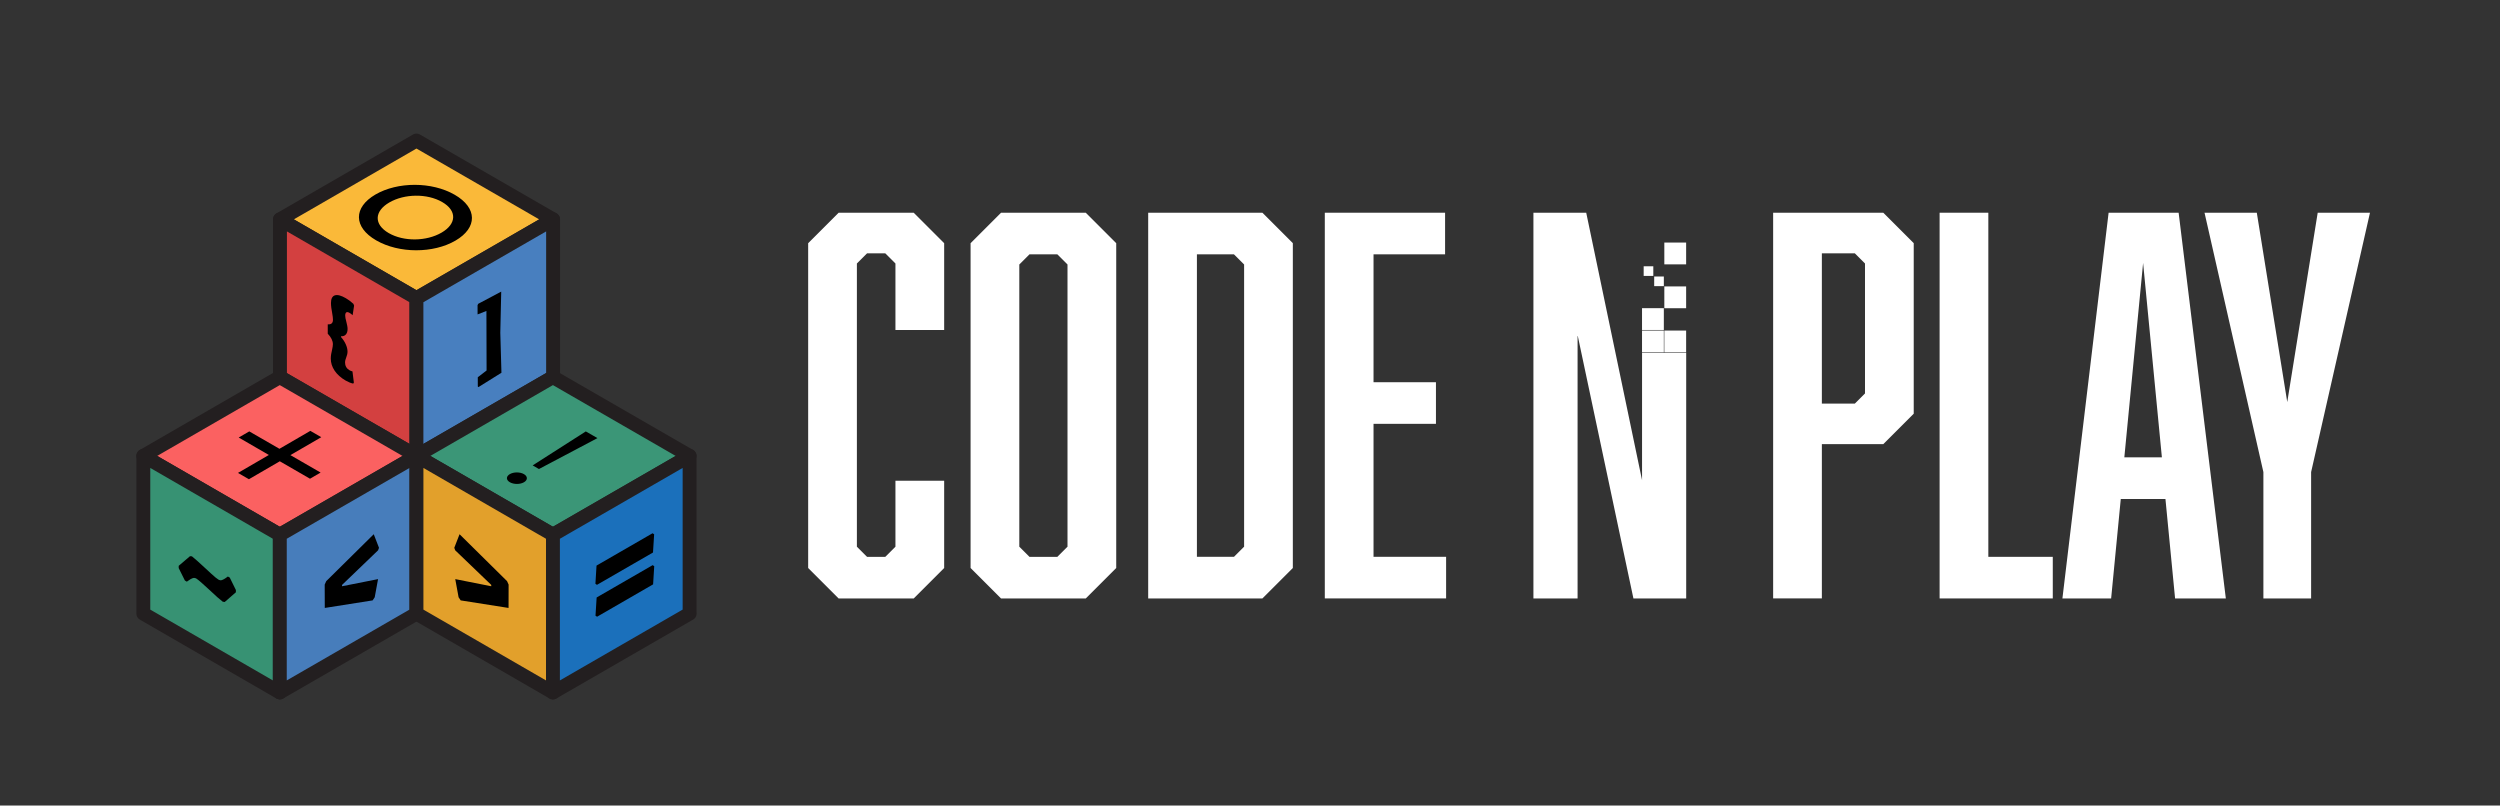 <?xml version="1.0" encoding="UTF-8"?>
<svg id="Layer_2" xmlns="http://www.w3.org/2000/svg" baseProfile="tiny" version="1.2" viewBox="0 0 900 290">
  <rect x="0" y="0" width="900" height="290" fill="#333333" stroke="none"/>
  <!-- Generator: Adobe Illustrator 29.3.1, SVG Export Plug-In . SVG Version: 2.1.0 Build 151)  -->
  <path d="M100.79,78.97l49.13,28.38,49.19-28.38c-1.39-.8-47.8-27.58-49.19-28.38-29.51,17.07-18.17,10.52-49.13,28.38Z" fill="#fab939" fill-rule="evenodd" stroke="#231f20" stroke-linecap="round" stroke-linejoin="round" stroke-width="5"/>
  <path d="M149.92,107.36l-49.13-28.38c0,1.93,0,58.6,0,56.77,29.53,17.04,18.24,10.52,49.13,28.38v-56.77Z" fill="#d34040" fill-rule="evenodd" stroke="#231f20" stroke-linecap="round" stroke-linejoin="round" stroke-width="5"/>
  <path d="M149.92,107.36v56.77c1.88-1.09,50.74-29.27,49.19-28.38v-56.77l-49.19,28.38Z" fill="#487fbf" fill-rule="evenodd" stroke="#231f20" stroke-linecap="round" stroke-linejoin="round" stroke-width="5"/>
  <path d="M51.59,164.13l49.13,28.38,49.19-28.38c-1.39-.8-47.8-27.58-49.19-28.38-29.51,17.07-18.17,10.52-49.13,28.38Z" fill="#fb6161" fill-rule="evenodd" stroke="#231f20" stroke-linecap="round" stroke-linejoin="round" stroke-width="5"/>
  <path d="M100.73,192.51l-49.13-28.38c0,1.93,0,58.6,0,56.77,29.53,17.04,18.24,10.52,49.13,28.38v-56.77Z" fill="#379273" fill-rule="evenodd" stroke="#231f20" stroke-linecap="round" stroke-linejoin="round" stroke-width="5"/>
  <path d="M100.73,192.51v56.77c1.88-1.09,50.74-29.27,49.19-28.38v-56.77l-49.19,28.38Z" fill="#477dbb" fill-rule="evenodd" stroke="#231f20" stroke-linecap="round" stroke-linejoin="round" stroke-width="5"/>
  <path d="M149.92,164.13l49.13,28.38,49.19-28.38c-1.39-.8-47.8-27.58-49.19-28.38-29.51,17.07-18.17,10.52-49.13,28.38Z" fill="#3b9677" fill-rule="evenodd" stroke="#231f20" stroke-linecap="round" stroke-linejoin="round" stroke-width="5"/>
  <path d="M199.06,192.51l-49.13-28.38c0,1.93,0,58.6,0,56.77,29.53,17.04,18.24,10.52,49.13,28.38v-56.77Z" fill="#e2a02b" fill-rule="evenodd" stroke="#231f20" stroke-linecap="round" stroke-linejoin="round" stroke-width="5"/>
  <path d="M199.06,192.51v56.77c1.88-1.09,50.74-29.27,49.19-28.38v-56.77l-49.19,28.38Z" fill="#1b70bb" fill-rule="evenodd" stroke="#231f20" stroke-linecap="round" stroke-linejoin="round" stroke-width="5"/>
  <g>
    <path d="M290.94,87.55l10.96-10.96h27.04l10.96,10.96v31.24h-17.54v-23.93l-3.65-3.65h-6.58l-3.65,3.65v101.95l3.65,3.65h6.58l3.65-3.65v-23.75h17.54v31.43l-10.96,10.96h-27.04l-10.96-10.96v-116.93Z" fill="#FFFFFF"/>
    <path d="M401.84,204.48l-10.96,10.96h-30.51l-10.96-10.96v-116.93l10.96-10.96h30.51l10.96,10.96v116.93ZM370.6,91.57l-3.65,3.65v101.59l3.65,3.65h10.05l3.65-3.65v-101.59l-3.65-3.65h-10.05Z" fill="#FFFFFF"/>
    <path d="M465.42,87.55v116.93l-10.96,10.96h-41.11V76.58h41.11l10.96,10.96ZM447.88,196.81v-101.59l-3.65-3.65h-13.34v108.89h13.34l3.65-3.65Z" fill="#FFFFFF"/>
    <path d="M476.93,76.58h43.3v14.98h-25.76v46.04h22.47v14.98h-22.47v47.87h26.13v14.98h-43.67V76.58Z" fill="#FFFFFF"/>
  </g>
  <g>
    <path d="M638.33,76.58h39.65l10.96,10.96v61.39l-10.96,10.96h-22.11v55.54h-17.54V76.58ZM671.4,141.63v-46.77l-3.65-3.65h-11.88v54.08h11.88l3.65-3.65Z" fill="#FFFFFF"/>
    <path d="M698.26,215.44V76.58h17.54v123.88h23.2v14.98h-40.74Z" fill="#FFFFFF"/>
    <path d="M763.48,179.63l-3.47,35.81h-17.54l16.63-138.86h25.21l16.99,138.86h-18.27l-3.47-35.81h-16.08ZM771.52,94.67l-6.76,69.98h13.52l-6.76-69.98Z" fill="#FFFFFF"/>
    <path d="M814.82,215.44v-45.49l-21.19-93.36h18.82l10.96,68.15,10.96-68.15h18.82l-21.19,93.36v45.49h-17.17Z" fill="#FFFFFF"/>
  </g>
  <polygon points="591.14 127.04 591.14 172.87 571.04 76.58 552.03 76.58 552.03 215.44 567.93 215.44 567.93 120.61 588.03 215.44 607.03 215.44 607.03 127.04 591.14 127.04" fill="#FFFFFF"/>
  <path d="M163.69,70.11c8.24,4.76,8.23,11.89.26,16.52s-20.27,4.66-28.52-.1-8.23-11.88-.26-16.51,20.27-4.67,28.52.09ZM139.94,83.91c5.42,3.13,13.58,3,19.02-.16s5.64-7.89.22-11.02-13.58-3-19.03.16c-5.44,3.16-5.63,7.89-.21,11.02"/>
  <polygon points="115.66 157.39 104.54 163.84 115.42 170.12 111.6 172.34 100.73 166.06 89.61 172.52 85.67 170.25 96.79 163.79 85.93 157.51 89.74 155.3 100.6 161.57 111.72 155.11 115.66 157.39"/>
  <g>
    <polygon points="194.02 168.85 191.76 167.54 210.89 155.31 215.08 157.72 194.02 168.85"/>
    <path d="M188.61,170.68c1.41.81,1.42,2.12.02,2.93s-3.65.81-5.07,0-1.42-2.12-.02-2.93,3.65-.81,5.07,0Z"/>
  </g>
  <polygon points="134.55 192.32 136.44 197.22 136.11 198.11 123.14 210.57 123.14 211.05 136.1 208.48 134.9 215.01 134.15 216.14 116.92 218.86 116.89 210.45 117.45 209.21 134.55 192.32"/>
  <g>
    <polygon points="235.08 198.9 214.91 210.54 214.35 210.16 214.75 203.61 234.92 191.97 235.49 192.35 235.08 198.9"/>
    <polygon points="214.79 215.09 234.96 203.45 235.52 203.83 235.12 210.37 214.95 222.02 214.38 221.65 214.79 215.09"/>
  </g>
  <polygon points="165.44 192.32 182.54 209.21 183.1 210.45 183.08 218.86 165.84 216.14 165.09 215.01 163.89 208.48 176.85 211.05 176.85 210.57 163.87 198.11 163.54 197.21 165.44 192.32"/>
  <polygon points="172.16 109.37 180.44 104.98 180.11 119.8 180.52 134.19 172.24 139.36 172.01 139.14 172 135.81 175.17 133.38 175.11 111.94 171.93 113.19 171.92 109.86 172.16 109.37"/>
  <path d="M124.53,107.37c.93.53,1.83,1.21,2.7,2.02l.24.65-.52,3.43c-.4-.36-.78-.64-1.12-.84-.49-.28-.88-.34-1.15-.18-.27.17-.4.55-.41,1.15,0,.52.14,1.29.43,2.32.11.42.21.87.3,1.33.09.47.13.86.13,1.17,0,.85-.2,1.51-.61,1.98-.4.47-.99.69-1.76.66v.27c.76.86,1.35,1.75,1.75,2.69.41.93.6,1.8.6,2.6,0,.59-.16,1.3-.48,2.1-.11.27-.21.57-.29.88-.08.32-.12.62-.12.9,0,.6.13,1.13.4,1.61.27.48.66.86,1.15,1.15.34.2.72.35,1.12.45l.5,4.02-.24.37c-.88-.2-1.78-.56-2.7-1.09-1.74-1-3.06-2.19-3.99-3.57-.92-1.38-1.38-2.83-1.38-4.36,0-.54.05-1.08.14-1.61.09-.54.19-1.03.31-1.47.21-.87.3-1.57.31-2.08,0-1.22-.61-2.49-1.85-3.79v-3.38c1.25.12,1.87-.42,1.88-1.64,0-.52-.09-1.32-.29-2.43-.11-.59-.21-1.2-.3-1.83-.09-.64-.13-1.23-.13-1.77,0-1.53.47-2.45,1.4-2.75.93-.31,2.26.04,3.99,1.04Z"/>
  <path d="M82.73,207.96l2.19,4.45v.81s-4.02,3.5-4.02,3.5l-.7-.1c-.88-.64-2.56-2.13-5.05-4.48-.94-.88-1.83-1.69-2.69-2.44-.85-.74-1.44-1.21-1.75-1.4-.47-.27-.93-.32-1.37-.15-.44.16-.86.39-1.26.69-.4.29-.67.48-.82.56l-.7-.41-2.23-4.48v-.81s4.07-3.47,4.07-3.47l.7.05c.94.74,2.51,2.14,4.7,4.18.26.25,1.01.95,2.24,2.07,1.23,1.14,2.1,1.84,2.6,2.13.44.25.88.31,1.3.15.43-.16.85-.38,1.26-.67.41-.28.69-.48.84-.6l.7.41Z"/>
  <g>
    <rect x="591.13" y="119" width="7.85" height="7.85" fill="#FFFFFF"/>
    <rect x="591.13" y="110.94" width="7.85" height="7.85" fill="#FFFFFF"/>
    <rect x="599.16" y="119" width="7.85" height="7.85" fill="#FFFFFF"/>
    <rect x="599.16" y="103.11" width="7.85" height="7.85" fill="#FFFFFF"/>
    <rect x="595.51" y="99.54" width="3.47" height="3.47" fill="#FFFFFF"/>
    <rect x="591.72" y="95.86" width="3.47" height="3.47" fill="#FFFFFF"/>
    <rect x="599.16" y="87.32" width="7.85" height="7.85" fill="#FFFFFF"/>
  </g>
</svg>